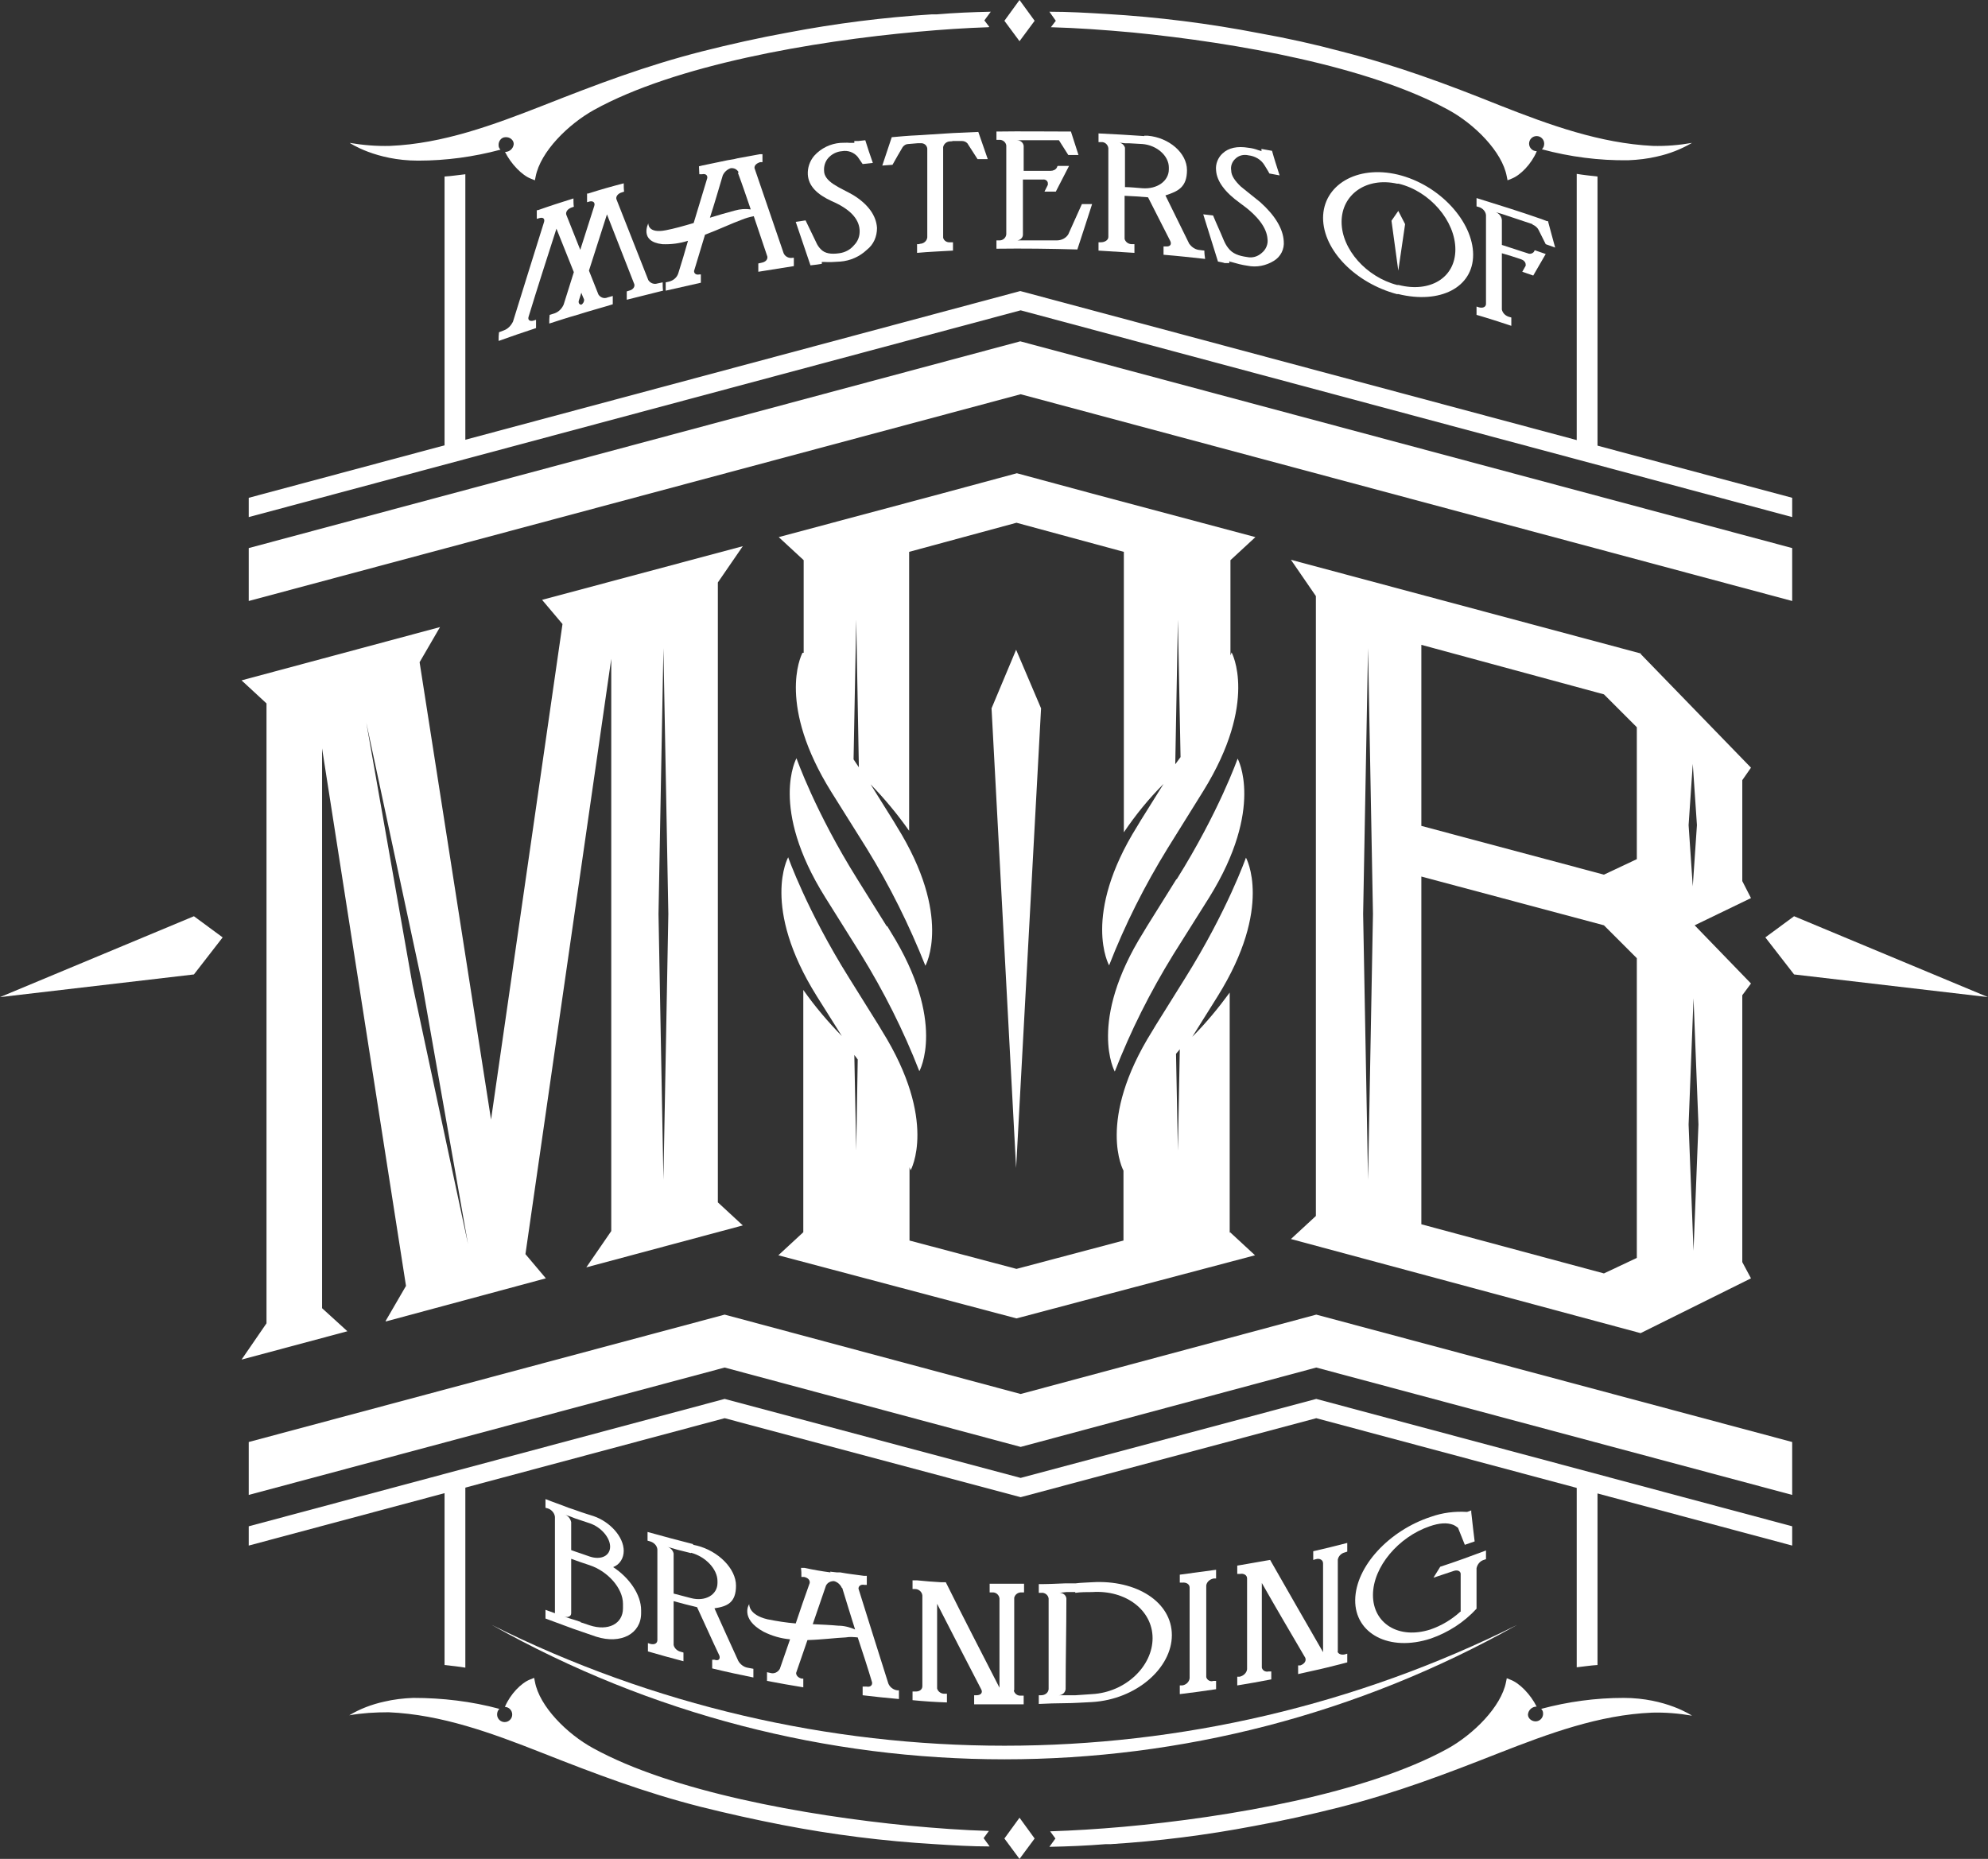 <?xml version="1.0" encoding="UTF-8"?>
<svg id="Layer_1" xmlns="http://www.w3.org/2000/svg" version="1.1" viewBox="0 0 525.9 491.8">
  <rect x="0" y="0" width="525.9" height="491.8" fill="#333333" stroke="none"/>
  <!-- Generator: Adobe Illustrator 29.1.0, SVG Export Plug-In . SVG Version: 2.1.0 Build 142)  -->
  <defs>
    <style>
      .st0 {
        fill-rule: evenodd;
      }

      .st0, .st1 {
        fill: #fff;
      }
    </style>
  </defs>
  <g id="Layer_3">
    <path class="st0" d="M174.2,241.8l1.3-70.3,1.3,70.3-1.3,70.3-1.3-70.3ZM109.1,260.4l-12.2-69.2,14.7,68.7,12.2,69.2-14.7-68.7ZM102,349.5l5.4-9.3-22.2-142.2v148.1l6.7,6.1-28,7.5,6.6-9.6v-164l-6.6-6.1,52.5-14.1-5.4,9.3,18.9,121,18.9-131.1-5.4-6.4,53.1-14.2-6.6,9.6v164l6.6,6.1-41.4,11.1,6.6-9.6v-151.4l-22.7,157.5,5.4,6.4-42.3,11.4Z"/>
    <path class="st0" d="M446.7,218.3l1.1-16.2,1.1,16.2-1.1,16.2-1.1-16.2ZM446.7,297.5l1.3-33.4,1.3,33.4-1.3,33.4-1.3-33.4ZM360.6,241.8l1.3-70.3,1.3,70.3-1.3,70.3-1.3-70.3ZM434,173l29.2,30.1-2.3,3.3v26.7l2.3,4.5-14.9,7.2,14.9,15.4-2.3,3.1v70.6l2.3,4.3-29.2,14.5-92.5-24.9,6.6-6.1v-164l-6.6-9.6,92.6,24.8ZM376,218.5l48.3,12.9,8.7-4.1v-34.9l-8.7-8.7-48.3-13.1v47.9ZM433,253.5l-8.7-8.7-48.3-12.9v92l48.3,13,8.7-4.1v-79.2Z"/>
    <path class="st0" d="M123.1,46v74.1l-5.5,1.4V46.7c1.8-.1,3.6-.4,5.5-.6Z"/>
    <path class="st0" d="M123.1,390.1v51.1c-1.8-.3-3.7-.5-5.5-.7v-48.8l5.5-1.6Z"/>
    <path class="st0" d="M422.6,46.7v73.7l-5.5-1.4V46c1.8.3,3.7.5,5.5.7Z"/>
    <path class="st0" d="M422.6,391.4v49.1c-1.8.1-3.6.4-5.5.6v-51.3l5.5,1.5Z"/>
    <path class="st1" d="M277.8,484.5c6.2-.2,12.6-.6,19.4-1.2,27.8-2.5,64.2-8.8,85.8-20.7,6.8-3.8,14.1-11,15.4-17.6l.2-1,1,.4c2.4.9,5.3,3.9,6.9,7.1-1.2,0-2.2.9-2.3,2.1,0,1.1,1.1,1.9,2.2,1.8s1.9-1.1,1.8-2.2c0-.4-.2-.8-.5-1.1,7.1-1.9,14.4-2.9,21.8-2.9,11.2,0,18.1,4.7,18.1,4.7-3.5-.6-7.1-.9-10.6-.8-14,.6-27.2,5.5-40.5,10.7-14.2,5.6-27.1,10.5-42,14.3-7.5,1.9-15.1,3.6-22.8,5-12.6,2.4-25.2,4-38,4.8h-1.3c-4.9.4-9.8.6-14.8.7l1.6-2.2-1.4-1.9ZM133.6,451.5c1.4-3.3,4.3-6.3,6.7-7.2l1-.4.2,1c1.2,6.6,8.6,13.9,15.4,17.6,20.9,11.5,56,17.8,83.5,20.5,7.5.7,14.4,1.2,21.2,1.4l-1.4,1.9,1.6,2.2c-4.9,0-9.7-.3-14.4-.6-13.6-.8-27.1-2.5-40.5-5.1-7.2-1.4-14.4-3-21.6-4.8-14.9-3.8-27.8-8.7-42-14.3-13.2-5.2-26.5-10.1-40.5-10.7-3.5,0-7,.2-10.4.8,2.8-1.7,6-2.9,9.2-3.6,2.5-.6,5.1-.9,7.7-1,7.7,0,15.4.9,22.8,2.9-.4.4-.6.9-.6,1.5,0,1.1.9,2,2,2,1.1,0,2-.9,2-2,0-1.1-.9-2-1.9-2h0Z"/>
    <polygon class="st0" points="0 263.8 51.3 257.8 58.9 248 51.3 242.4 0 263.8"/>
    <polygon class="st0" points="525.9 263.8 474.6 257.8 467 248 474.6 242.4 525.9 263.8"/>
    <polygon class="st1" points="65.8 145 269.9 90.3 474.1 145 474.1 159 270 104.3 65.8 159 65.8 145"/>
    <path class="st0" d="M311.2,232.6l-7.8,12.5-.9,1.5c-14.9,23.8-7.6,36.9-7.6,36.9,4.2-10.8,9.4-21.1,15.5-31l9.5-15.1c14.7-23.7,7.5-36.7,7.5-36.7,0,0-4.9,14-16.1,31.9Z"/>
    <path class="st0" d="M325.3,326.2v-63.6c-3,4.1-6.3,8.1-9.9,11.7l6.7-10.7c14.8-23.7,7.5-36.7,7.5-36.7,0,0-4.9,14-16.1,31.9l-7.8,12.5-.9,1.5c-14.9,23.8-7.6,36.9-7.6,36.9v18.5l-28.3,7.5-28.3-7.5v-19.4l.3.8s7.3-13-7.6-36.9l-.9-1.5-7.8-12.5c-11.2-17.9-16.1-31.9-16.1-31.9,0,0-7.3,13,7.6,36.8l6.6,10.5c-3.7-3.8-7.1-7.8-10.2-12.2v64.1l-6.6,6.1,43,11.4,20,5.3,20-5.3h0l43.1-11.4-6.6-6.1ZM226.5,304.4l-.5-25.3.9,1.2-.4,24ZM311.6,304.4l-.5-25.6,1-1.2-.5,26.8Z"/>
    <path class="st0" d="M212.3,172.7c-.6,1.1-6.6,14,7.6,36.8l9.4,15c6.1,9.9,11.2,20.2,15.5,31,0,0,7.3-13-7.6-36.9l-.9-1.5-6-9.6c3.7,3.8,7.1,7.9,10.2,12.3v-73.8l28.4-7.7,28.4,7.7v74.2c3.1-4.6,6.6-8.9,10.5-12.8l-6,9.6-.9,1.5c-14.9,23.8-7.5,36.9-7.5,36.9,4.2-10.8,9.4-21.1,15.5-31l9.4-15.1c14.7-23.7,7.5-36.7,7.5-36.7l-.3.8v-25.2l6.6-6.1-43.1-11.5h0l-20-5.4-20,5.4-43,11.5,6.6,6.1v24.5ZM311.6,163.9l.7,36.4-1.4,1.9.7-38.3ZM226.5,163.9l.7,39.1-1.4-2.1.7-37Z"/>
    <path class="st0" d="M234.6,245.1l-7.8-12.5c-11.2-17.9-16.1-32-16.1-32,0,0-7.3,13,7.6,36.8l9.4,15c6.1,9.9,11.3,20.2,15.5,31,0,0,7.3-13-7.6-36.9l-.9-1.5Z"/>
    <polygon class="st0" points="268.8 309 275.4 187.4 268.8 171.9 262.3 187.4 268.8 309"/>
    <polygon class="st1" points="348.2 361.8 270 382.8 191.7 361.8 65.8 395.5 65.8 381.5 191.7 347.8 270 368.8 348.2 347.8 474.1 381.5 474.1 395.5 348.2 361.8"/>
    <path class="st1" d="M261.5,7.2c-6,.2-12.1.6-18.7,1.2-27.8,2.5-64.2,8.8-85.7,20.7-6.8,3.8-14.1,11-15.4,17.6l-.2,1-1-.4c-2.4-.9-5.3-3.9-6.9-7.1,1.2,0,2.2-.9,2.3-2.1,0-1.1-1.1-1.9-2.2-1.8-1.1,0-1.9,1.1-1.8,2.2,0,.4.2.8.5,1.1-7.1,1.9-14.4,2.9-21.8,2.9-11.2,0-18.1-4.7-18.1-4.7,3.5.6,7.1.9,10.7.8,14-.6,27.2-5.5,40.5-10.7,14.2-5.6,27.1-10.5,42-14.3,7.5-1.9,15.1-3.6,22.8-5,12.6-2.4,25.2-4,38-4.8h1.3c4.7-.4,9.4-.6,14.3-.7l-1.7,2.3,1.3,1.7ZM406.5,40.1c-1.4,3.3-4.3,6.3-6.7,7.2l-1,.4-.2-1c-1.2-6.6-8.6-13.9-15.4-17.6-20.9-11.5-56-17.8-83.5-20.5-7.6-.7-14.7-1.2-21.7-1.4l1.3-1.7-1.7-2.4c5.1,0,10.1.3,15.1.6,13.6.8,27.1,2.5,40.5,5.1,7.3,1.3,14.5,2.9,21.6,4.8,14.9,3.8,27.8,8.6,42,14.3,13.2,5.2,26.5,10,40.4,10.7,3.5.1,7-.2,10.4-.8-2.9,1.7-6,2.9-9.2,3.6-2.5.6-5.1.9-7.7,1-7.7.1-15.4-.9-22.8-2.9.4-.4.6-.9.6-1.5,0-1.1-.9-2-2-2s-2,.9-2,2,.9,2,2,2h0Z"/>
    <polygon class="st1" points="269.7 0 273.7 5.5 269.7 10.9 265.7 5.5 269.7 0"/>
    <polygon class="st1" points="269.7 480.9 273.7 486.4 269.7 491.8 265.7 486.4 269.7 480.9"/>
    <polygon class="st1" points="65.8 131.7 269.9 77 474.1 131.7 474.1 136.8 270 82.1 65.8 136.8 65.8 131.7"/>
    <polygon class="st1" points="348.2 375.2 270 396.1 191.7 375.2 65.8 408.9 65.8 403.8 191.7 370.1 270 391 348.2 370.1 474.1 403.8 474.1 408.9 348.2 375.2"/>
    <path class="st1" d="M405.4,59.3c-2.7-.9-5.4-1.8-8.1-2.7l-1.7-.5c.9.3,1.6,1.1,1.7,2.1v6.6c2.3.7,4.5,1.5,6.8,2.2.6.3,1.3.1,1.7-.4,0-.1.1-.2.2-.4l2.9,1c-1.1,1.9-2.2,3.8-3.3,5.7l-2.9-1,.9-1.6c0-.1,0-.2,0-.3,0-.7-.6-1.2-1.2-1.4-1.7-.6-3.4-1.1-5.1-1.6v14.9c.2.9.9,1.6,1.8,1.9l.7.2v2.2c-3-1-6.1-2-9.2-2.9v-2.2l.6.2c1.1.3,1.9-.1,1.9-.9v-23.5c-.1-1-.9-1.8-1.8-2.1l-.7-.2v-2.2c5.8,1.8,11.6,3.6,17.3,5.6l1.3.5h.3c0,.1,1.9,7,1.9,7l-2.5-.9-1.9-3.8c-.3-.6-.9-1.1-1.6-1.4Z"/>
    <path class="st1" d="M302.2,38.1l-3.6-.2h-1c0,0-1.8-.2-1.8-.2.8,0,1.6.6,1.8,1.4v10.4c1.5,0,3.1.2,4.6.3,3.9.3,7-1.9,7-5v-.5c0-3.1-3.2-5.9-7-6.2ZM302.7,35.9h.9c5.7.5,10.4,4.6,10.4,9.1s-2.3,5.6-5.7,6.7c2.1,4.3,4.2,8.5,6.3,12.8.6.8,1.4,1.4,2.4,1.6l1.6.2c0,.8.1,1.5.2,2.2-3.7-.4-7.3-.8-11-1.1v-2.2h.6c1.1.1,1.6-.5,1.2-1.4l-5.9-11.6c-2.1-.2-4.1-.3-6.2-.4v11.4c.2.8,1,1.4,1.9,1.4h.7v2.3c-3.2-.2-6.3-.4-9.5-.6v-2.2h.6c1.1,0,2-.6,2-1.4v-23.5c-.1-.9-.9-1.7-1.9-1.6h-.7v-2.3c4,.2,8,.4,12.1.7h0Z"/>
    <path class="st1" d="M280.4,37.1c-3.2,0-6.4,0-9.6,0h-1.8c.9,0,1.7.6,1.8,1.5v6.6h7.1c.7,0,1.4-.3,1.7-.9,0-.1.1-.3.2-.4h3c0,0-3.5,6.8-3.5,6.8h-3l.9-1.8c0-.1,0-.2,0-.4,0-.6-.6-1.1-1.3-1h-5.3v14.6c0,.9-.9,1.6-1.8,1.5h2.8c2.7,0,5.3,0,8,0,1.2,0,2.4-.6,3-1.6,1.2-2.7,2.4-5.3,3.6-8h2.7c-1.3,4.1-2.6,8-3.9,12-7.1-.2-14.3-.3-21.4-.2v-2.2h.6c1,.1,1.9-.6,2-1.6v-23.5c-.1-.9-1-1.6-1.9-1.5,0,0,0,0,0,0h-.7v-2.2c6.6-.1,13.2,0,19.7,0l2,6.2h-2.7c0,0-2.6-4.1-2.6-4.1Z"/>
    <path class="st1" d="M333.7,39.9v-.5c0,0,1.1.2,1.1.2l1.7.3c.6,2.2,1.3,4.3,2,6.5l-2.7-.5c-.4-.8-.9-1.5-1.3-2.2-.9-1.5-2.5-2.4-4.2-2.6-1.3-.3-2.6,0-3.5.9-.9.8-1.3,2-1.1,3.1,0,1.3.9,2.7,2.6,4.3,1.7,1.4,3.4,2.7,5.1,4.1,3.9,3.5,6,7,6.2,10.3.2,2.1-.8,4.1-2.6,5.2-2.1,1.3-4.6,1.8-7,1.3-1.5-.2-2.9-.6-4.3-1-.2,0-.4-.1-.5-.2v.5h-1.3c0-.1-1.7-.4-1.7-.4-1.3-4.2-2.6-8.3-3.9-12.5l2.6.3c.9,2.2,1.9,4.3,2.8,6.5.3.7.7,1.5,1.2,2.1,1.1,1.5,2.8,2.1,5,2.4,1.4.3,2.8-.1,3.9-1.1,1.1-.9,1.7-2.3,1.5-3.7-.2-2.9-2.5-6.1-7.3-9.5-3.9-2.8-6.1-5.7-6.3-8.6-.2-1.7.5-3.4,1.7-4.5,1.6-1.5,3.9-2,6.9-1.5.9.1,1.7.3,2.5.6l1,.3Z"/>
    <path class="st1" d="M243.3,64.5c1,0,1.9-.7,2-1.7v-23.5c-.1-.9-.9-1.5-1.8-1.4,0,0,0,0-.1,0h-.7l-2.4.2c-.6,0-1.1.3-1.5.8-.9,1.5-1.8,3.1-2.7,4.7l-2.7.2,2.5-7.5c2.2-.2,4.4-.4,6.7-.5,3.2-.2,6.3-.4,9.5-.6,2.2-.1,4.5-.2,6.7-.3.8,2.4,1.7,4.8,2.5,7.2h-2.7c-.9-1.4-1.8-2.8-2.7-4.2-.4-.4-.9-.6-1.5-.6h-2.4c0,.1-.6.1-.6.1-.9,0-1.7.6-1.9,1.5v24c.2.8,1,1.3,1.9,1.2h.7v2.2c-3.2.2-6.3.3-9.5.6v-2.3h.6Z"/>
    <path class="st1" d="M226,37.8v-.5c0,0,1.1,0,1.1,0l1.8-.2c.6,2,1.3,4,2,6l-2.7.3c-.4-.6-.9-1.3-1.3-1.9-1-1.2-2.6-1.8-4.2-1.5-1.4.1-2.7.8-3.6,1.8-.8.9-1.2,2.2-1.1,3.4,0,1.3.9,2.5,2.6,3.6s3.4,1.8,5.1,2.8c3.9,2.4,6.1,5.4,6.3,8.7,0,2.3-.9,4.4-2.7,5.8-1.9,1.8-4.4,2.9-7,3.1-1.4.1-2.9.2-4.3.1h-.6v.5l-1.3.2-1.7.2c-1.3-3.8-2.6-7.7-3.9-11.5.9-.1,1.8-.3,2.6-.4l2.8,5.8c.3.7.7,1.3,1.2,1.8,1.1,1.2,2.8,1.4,4.9,1.1,1.5-.2,2.9-.9,3.9-2.1,1.1-1.1,1.6-2.5,1.5-4.1-.2-2.9-2.5-5.5-7.4-7.6-3.9-1.8-6.1-4-6.3-7-.1-1.8.5-3.6,1.7-5,1.8-2,4.3-3.2,6.9-3.4.8,0,1.7-.1,2.5,0h.9Z"/>
    <path class="st0" d="M195.4,45.6c-.4-.8-1.2-1.2-2.1-1.1-.9.3-1.7,1-2.1,1.9-1.1,3.7-2.2,7.5-3.4,11.2,2.2-.7,4.4-1.3,6.6-1.9,1.4-.4,2.8-.5,4.2-.3-1.1-3.2-2.2-6.5-3.4-9.7ZM192.4,42.4l1.8-.3.8-.2c2-.4,4-.7,6-1.1h.7c0-.1,0,2.1,0,2.1h-.6c-1,.3-1.6.9-1.5,1.6l7.7,22.5c.4.9,1.4,1.4,2.4,1.2h.3c0,0,0,2.2,0,2.2-3.1.5-6.3,1-9.4,1.5v-2.2l.9-.2c1-.2,1.6-.8,1.5-1.6-1.2-3.6-2.4-7.1-3.6-10.7-1.1.2-2.1.5-3.1.9-2.5.9-6.1,2.6-9.8,4-1,3.2-1.9,6.4-2.9,9.6,0,.7.6,1.1,1.4.9h.4c0,0,0,2.2,0,2.2-3.1.7-6.2,1.4-9.3,2.1v-2.2l.9-.2c1.1-.3,2-1,2.4-2.1.9-2.9,1.8-5.8,2.6-8.7-2.2.7-4.5,1-6.8.9-6.2-.7-3.7-5.5-3.7-5.5s-.2,2.8,4.7,1.8c2.1-.4,4.6-1.1,7.3-1.9,1.2-4,2.4-7.9,3.6-11.9.1-.8-.5-1.2-1.4-1h-.7c0,.1-.1-2.1-.1-2.1l.8-.2c2.2-.5,4.5-.9,6.7-1.4h0Z"/>
    <path class="st1" d="M153.8,77.4l-.7,2.2c-.1.4,0,.8.5,1,0,0,.2,0,.2,0,.5-.3.8-.9.7-1.4-.3-.6-.5-1.2-.7-1.7ZM160.6,56.6c-1.6,5-3.2,10-4.8,15,.8,2.1,1.7,4.2,2.5,6.3.5.8,1.5,1.2,2.4.8l1.4-.4v2.2c-2.2.7-4.5,1.3-6.8,2l-2.6.8c-2.5.7-4.9,1.5-7.4,2.3,0-.8,0-1.5.1-2.3l1.3-.4c1.1-.4,1.9-1.2,2.4-2.3.9-2.9,1.8-5.8,2.7-8.6-1.5-3.8-3.1-7.7-4.6-11.5-2.5,7.8-5,15.5-7.4,23.4-.2.8.4,1.2,1.4.9l.6-.2v2.2c-3.3,1.1-6.6,2.2-9.9,3.4,0-.8,0-1.5.1-2.3l1.3-.5c1.1-.4,1.9-1.3,2.4-2.3,2.7-8.8,5.5-17.6,8.2-26.3.3-.9-.2-1.4-1.2-1.1l-.7.2c0-.8,0-1.5,0-2.3h.3c3.1-1.1,6.2-2.1,9.4-3.1,0,.7,0,1.5.1,2.2l-.6.2c-1.1.4-1.6,1.2-1.4,1.9,1.2,3.1,2.5,6.2,3.7,9.3,1.2-3.9,2.5-7.7,3.7-11.6.3-.9-.3-1.4-1.2-1.2l-.7.2c0-.8,0-1.5,0-2.3h.3c3.1-1,6.3-1.9,9.4-2.7,0,.7,0,1.5.1,2.2l-.6.2c-1.1.3-1.7,1.2-1.4,1.9,2.8,7.1,5.6,14.2,8.4,21.3.5.8,1.5,1.2,2.4.9l1.4-.3c0,.7,0,1.5.1,2.2-3.2.8-6.4,1.6-9.6,2.4v-2.2l.6-.2c1-.2,1.6-1,1.4-1.7l-7.4-18.9Z"/>
    <path class="st1" d="M369.6,48.6c-8.1-1.8-14.7,2.8-14.7,10.1s6.6,14.6,14.7,16.7h.4c8.3,2.1,15-1.9,15-9.4s-6.7-15.4-15-17.4h-.4ZM350,57.7c0-8.7,8.9-14.1,19.8-11.5,11.1,2.7,19.9,12.5,19.9,21.2s-8.8,13.1-19.8,10.4h-.4c-10.8-2.9-19.5-11.5-19.5-20.2h0ZM368.1,58.4l1.8-2.6,1.8,3.5c-.6,4.1-1.2,8.2-1.8,12.3-.6-4.4-1.2-8.8-1.8-13.2h0Z"/>
    <path class="st1" d="M284.4,421.2h-2.3c0,0-1.8.2-1.8.2.9,0,1.7.6,1.8,1.5,0,8-.2,16-.2,24-.1.9-.9,1.6-1.8,1.6h1.8c0,0,1.1,0,1.1,0h1.5c1.5-.1,3-.2,4.4-.3,8.9-.5,16-7.4,16-14.8s-7.1-12.8-16-12.2c-1.5,0-3,0-4.4.2ZM310,432.6c0,8.7-9.4,17-21.1,17.7-2.4.1-4.8.3-7.2.3-2.3,0-4.6.1-6.9.2v-2.3h.6c1,0,1.9-.6,2-1.6v-24c-.1-.9-1-1.6-1.9-1.5,0,0,0,0,0,0h-.7v-2.3c2.3,0,4.6-.1,6.9-.2h2.8c1.5-.2,3-.2,4.4-.3,11.7-.7,21.1,5.2,21.1,14h0Z"/>
    <path class="st1" d="M155.1,402.7c-1-.3-2-.7-3-1l-1-.4-1.7-.6c.9.3,1.5,1.1,1.7,2v7.4c1.6.6,3.3,1.1,4.9,1.7,3,1,5.4-.2,5.4-2.6s-2.4-5.2-5.4-6.2l-.9-.3ZM153.6,429.2l2.4.8c4.9,1.6,8.8-.4,8.8-4.5v-1.2c0-4.1-4-8.6-8.8-10.2-1.6-.5-3.2-1.1-4.9-1.7v14.4c0,.8-.8,1.2-1.8.9l1.8.6,1,.3,1.5.5ZM146.8,401.3c-.1-1-.9-1.9-1.8-2.2l-.7-.2v-2.3c2,.8,4.1,1.5,6.1,2.3,1.6.5,3.1,1.1,4.7,1.6l1.9.6c4.4,1.5,8,5.5,8,9.2,0,1.9-1,3.6-2.8,4.3,4.3,2.8,7.4,7.3,7.4,11.4v.8c0,5.4-5.3,8.3-11.9,6.2-2-.7-4.1-1.4-6.1-2.1-2.4-.9-4.9-1.8-7.3-2.7v-2.3l2.5.9v-25.5Z"/>
    <path class="st1" d="M182.8,410.9c-1.2-.3-2.4-.6-3.6-.9l-1-.3-1.8-.5c.9.2,1.6.9,1.8,1.8v10.6l4.6,1.2c3.8,1,7-.9,7-4v-.5c0-3.2-3.2-6.5-7-7.5ZM183.4,408.7l.9.2c5.7,1.4,10.4,6.1,10.4,10.6s-2.3,5.5-5.7,6c2.1,4.7,4.2,9.3,6.3,13.9.5.9,1.4,1.6,2.4,1.8l1.6.3v2.3c-3.5-.7-7.2-1.5-10.9-2.4v-2.3h.6c1.1.4,1.6-.2,1.3-1.1-2-4.2-3.9-8.5-5.9-12.8-2.1-.5-4.1-1-6.2-1.6v11.6c.2.9,1,1.6,1.9,1.8l.7.2v2.3c-3.1-.8-6.3-1.7-9.4-2.6v-2.2l.6.2c1.1.3,1.9-.1,1.9-1,0-8,0-16,0-24-.1-1-.9-1.8-1.9-2.1l-.7-.2v-2.3c4,1.1,8,2.2,12,3.2h0Z"/>
    <path class="st1" d="M386.4,426.4v-10.1c-.1-.7-.9-1-1.8-.7-1.8.6-3.6,1.2-5.4,1.8l1.8-2.9c4-1.3,8.1-2.8,12.1-4.3v2.3l-.6.2c-1,.3-1.7,1.2-1.9,2.2v10.7c-3.3,3.6-7.5,6.3-12.1,7.9-11,3.6-20.1-1.3-20-10.2s9-18.4,20-22c3.1-1.1,6.3-1.5,9.6-1.3l1.1-.4c0,.2,0,.4,0,.5l.5,4.4c.1,1.1.3,2.2.4,3.3l-2.6.9c-.6-1.5-1.2-3-1.8-4.5-.4-.3-.8-.6-1.3-.8-1.6-.6-3.6-.5-6.2.4-8.2,2.8-15,10.7-15,18.2s6.8,11.8,15.2,9.1c2.9-1,5.6-2.6,7.9-4.7Z"/>
    <path class="st1" d="M319.1,443.7c.2.8,1.1,1.3,1.9,1h.7c0-.1,0,2.2,0,2.2-3.2.5-6.4.9-9.6,1.3v-2.3h.6c1-.1,1.9-.9,2-1.9v-24c0-.9-.9-1.4-1.9-1.3h-.7c0,0,0-2.1,0-2.1,3.2-.4,6.4-.9,9.6-1.3v2.3h-.6c-1,.2-1.8.8-2,1.8v24.4Z"/>
    <path class="st1" d="M353.8,436.8c.1.7.9,1.1,1.9.9l.7-.2v2.3l-1.9.5c-2.4.6-4.7,1.2-7.1,1.7l-4,.9v-2.3h.6c1.1-.4,1.6-1.2,1.3-2-3.8-6.5-7.7-13.1-11.5-19.8v22.4c.2.8,1,1.2,1.8,1,0,0,0,0,0,0h.7c0-.1,0,2.1,0,2.1-3,.6-6,1.1-9,1.6v-2.3h.6c1-.2,1.9-1,2-2v-24c0-.9-.9-1.4-1.9-1.2h-.7c0,.1,0-2.2,0-2.2l1.2-.2c2.1-.4,4.2-.7,6.3-1.1l1.2-.2c4.7,8.2,9.3,16.3,14,24.4v-23.5c0-.9-.9-1.4-1.9-1.1l-.7.2v-2.3c3-.7,6-1.4,9-2.2v2.3l-.6.2c-.9.2-1.7.9-1.9,1.9v24.4Z"/>
    <path class="st1" d="M268.2,447.3c.2.8,1,1.4,1.9,1.3h.7v2.3h-1.9c-2.4,0-4.8,0-7.2,0h-4v-2.4h.6c1.2,0,1.7-.7,1.3-1.5-3.9-7.5-7.8-15.1-11.7-22.7v22.4c.2.8,1,1.4,1.9,1.4h.7v2.3c-3.1-.1-6.1-.3-9.1-.6v-2.3h.6c1.2.1,2-.5,2-1.4v-24c-.1-1-1-1.7-1.9-1.7h-.7v-2.3h1.2c2.1.2,4.2.4,6.3.5h1.3c4.7,9.5,9.5,18.7,14.2,27.9v-23.6c-.1-1-1-1.7-1.9-1.6h-.7v-2.3c3,0,6.1,0,9.1,0v2.3h-.6c-.9-.1-1.8.5-2,1.4v24.4Z"/>
    <path class="st0" d="M222.7,420.1c-.4-.9-1.2-1.6-2.1-1.8-.9,0-1.7.4-2.1,1.2-1.2,3.4-2.3,6.8-3.5,10.2,2.3.1,4.6.2,6.8.4,1.5,0,3,.4,4.4,1-1.1-3.6-2.3-7.3-3.4-11ZM219.6,415.8l1.8.2h.9c2.1.4,4.1.6,6.2.9h.8v2.4h-.6c-1-.2-1.6.3-1.6,1,2.6,8.4,5.3,16.8,7.9,25.1.4,1,1.4,1.7,2.4,1.8h.4v2.3c-3.2-.3-6.4-.6-9.6-1v-2.3h1c1,.2,1.6-.3,1.5-1.1-1.2-4-2.5-8-3.8-11.9-1.1-.1-2.1-.2-3.2,0-2.6.1-6.2.6-10.1.7-1,2.9-2,5.8-3,8.7,0,.7.6,1.3,1.5,1.5h.4v2.3c-3.2-.5-6.4-1.1-9.6-1.7v-2.3l.9.2c1,.3,2-.2,2.5-1.1.9-2.6,1.8-5.2,2.7-7.8-2.4-.2-4.8-.9-7-2-6.4-3.5-3.8-7.4-3.8-7.3s-.2,2.8,4.8,4c2.5.5,5,.9,7.5,1.1,1.2-3.6,2.4-7.1,3.7-10.7.1-.8-.5-1.4-1.5-1.6h-.7c0-.9,0-1.6-.1-2.4h.9c2.3.5,4.6.9,6.9,1.2Z"/>
    <path class="st1" d="M130.1,429.9c85.4,42.6,185.9,42.6,271.2,0-84.2,47.4-187,47.4-271.2,0Z"/>
  </g>
</svg>